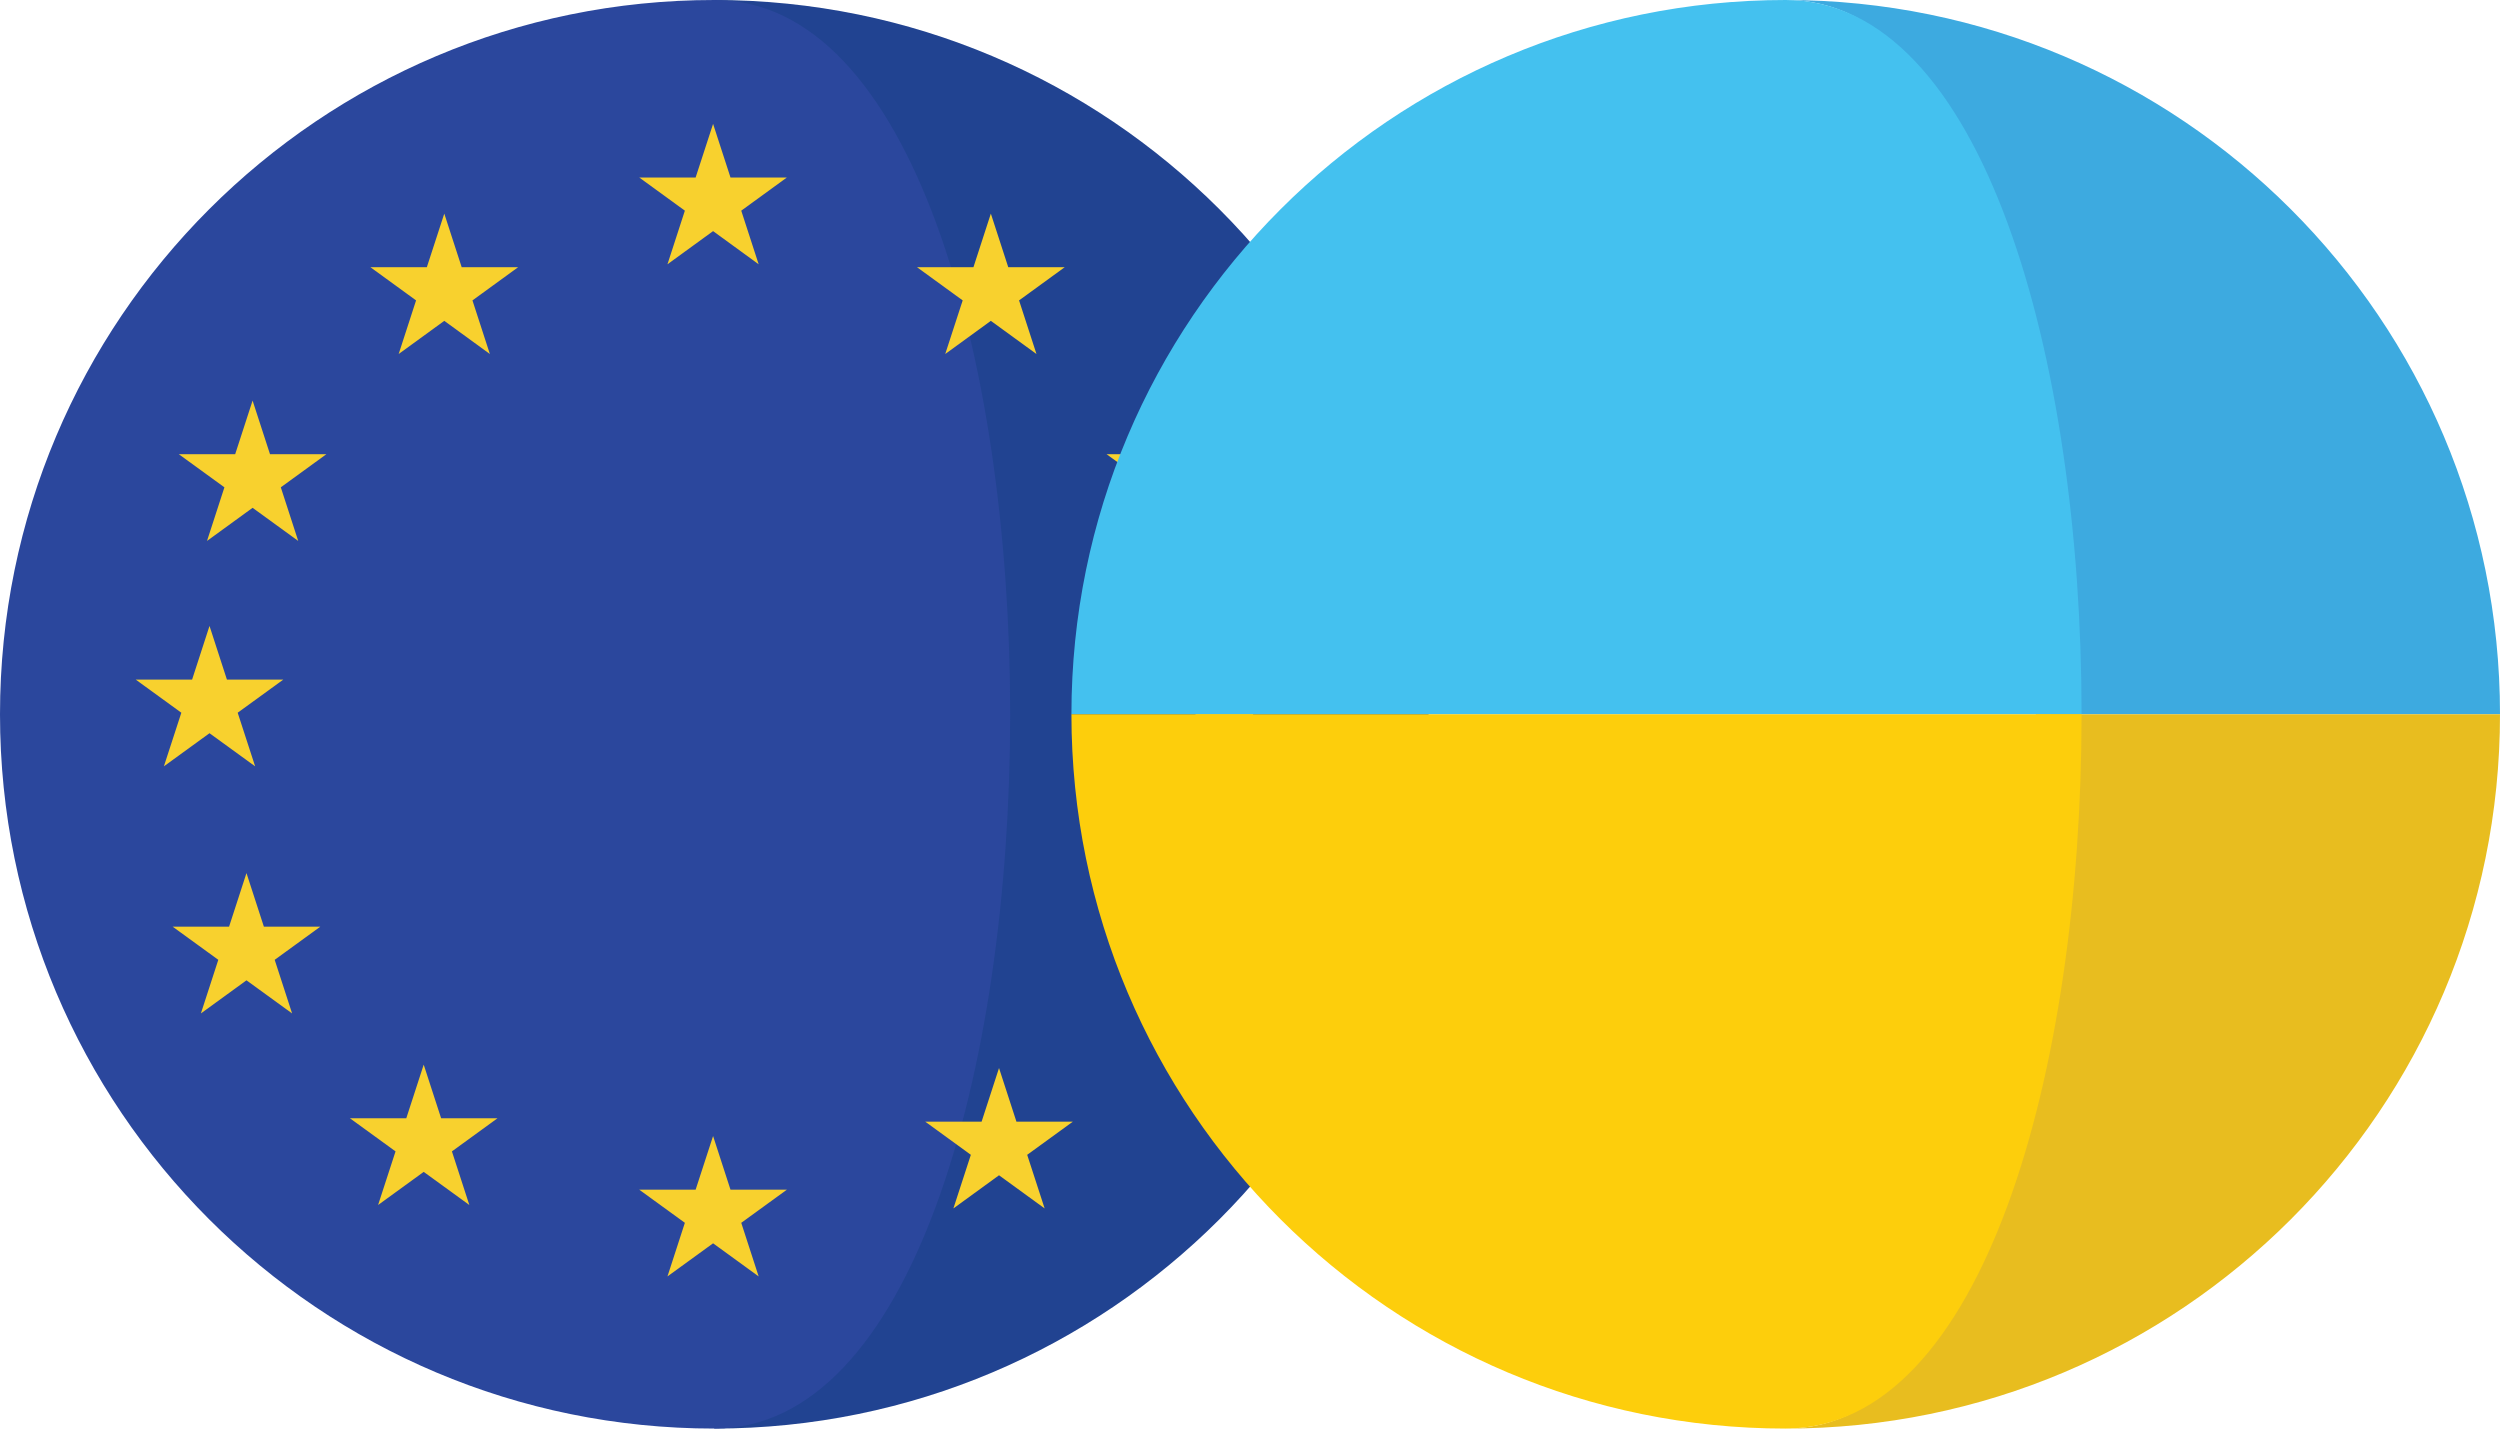 <svg width="56" height="32" viewBox="0 0 56 32" fill="none" xmlns="http://www.w3.org/2000/svg">
<g clip-path="url(#clip0_102_5)">
<g clip-path="url(#clip1_102_5)">
<path d="M16 0V32C24.837 32 32 24.837 32 16C32 7.163 24.837 0 16 0Z" fill="#214391"/>
<path d="M16 0C7.163 0 0 7.163 0 16C0 24.837 7.163 32 16 32C24.837 32 24.837 0 16 0Z" fill="#2B479D"/>
<path d="M15.973 2.775L16.363 3.976H17.626L16.604 4.719L16.994 5.92L15.973 5.177L14.951 5.92L15.341 4.719L14.319 3.976H15.582L15.973 2.775Z" fill="#F8D12E"/>
<path d="M15.973 25.447L16.363 26.649H17.626L16.604 27.391L16.994 28.592L15.973 27.85L14.951 28.592L15.341 27.391L14.319 26.649H15.582L15.973 25.447Z" fill="#F8D12E"/>
<path d="M22.195 4.785L22.585 5.986H23.849L22.827 6.729L23.217 7.93L22.195 7.187L21.173 7.93L21.564 6.729L20.542 5.986H21.805L22.195 4.785Z" fill="#F8D12E"/>
<path d="M26.441 8.973L26.831 10.174H28.094L27.072 10.916L27.462 12.117L26.441 11.375L25.419 12.117L25.809 10.916L24.787 10.174H26.05L26.441 8.973Z" fill="#F8D12E"/>
<path d="M26.542 19.557L26.932 20.758H28.195L27.173 21.5L27.564 22.701L26.542 21.959L25.52 22.701L25.91 21.5L24.888 20.758H26.151L26.542 19.557Z" fill="#F8D12E"/>
<path d="M5.658 8.973L6.048 10.174H7.311L6.29 10.916L6.68 12.117L5.658 11.375L4.637 12.117L5.027 10.916L4.005 10.174H5.268L5.658 8.973Z" fill="#F8D12E"/>
<path d="M27.425 14.021L27.815 15.223H29.078L28.056 15.965L28.446 17.166L27.425 16.424L26.403 17.166L26.793 15.965L25.771 15.223H27.034L27.425 14.021Z" fill="#F8D12E"/>
<path d="M4.693 14.021L5.083 15.223H6.346L5.324 15.965L5.715 17.166L4.693 16.424L3.671 17.166L4.062 15.965L3.04 15.223H4.303L4.693 14.021Z" fill="#F8D12E"/>
<path d="M5.521 19.557L5.911 20.758H7.174L6.153 21.5L6.543 22.701L5.521 21.959L4.5 22.701L4.89 21.5L3.868 20.758H5.131L5.521 19.557Z" fill="#F8D12E"/>
<path d="M22.378 23.924L22.768 25.125H24.032L23.009 25.868L23.4 27.069L22.378 26.326L21.356 27.069L21.747 25.868L20.725 25.125H21.988L22.378 23.924Z" fill="#F8D12E"/>
<path d="M9.952 4.785L10.342 5.986H11.605L10.583 6.729L10.973 7.93L9.952 7.187L8.93 7.93L9.32 6.729L8.298 5.986H9.561L9.952 4.785Z" fill="#F8D12E"/>
<path d="M9.491 23.848L9.881 25.049H11.144L10.123 25.791L10.513 26.992L9.491 26.25L8.469 26.992L8.86 25.791L7.838 25.049H9.101L9.491 23.848Z" fill="#F8D12E"/>
</g>
<g clip-path="url(#clip2_102_5)">
<path d="M45.939 16H56C56 7.163 48.837 0 40 0C44.418 0 45.94 8 45.939 16Z" fill="#3DAAE0"/>
<path d="M24 16H46.627C46.627 8 44.418 0 40 0C31.163 0 24 7.163 24 16Z" fill="#44C1EF"/>
<path d="M45.603 16C45.603 24 44.418 32 40 32C48.837 32 56 24.837 56 16H45.603Z" fill="#E8BD1F"/>
<path d="M46.627 16H24C24 24.837 31.163 32 40 32C44.418 32 46.627 24 46.627 16Z" fill="#FDCE0C"/>
</g>
</g>
<defs>
<clipPath id="clip0_102_5">
<rect width="56" height="32" fill="white"/>
</clipPath>
<clipPath id="clip1_102_5">
<rect width="32" height="32" fill="white"/>
</clipPath>
<clipPath id="clip2_102_5">
<rect width="32" height="32" fill="white" transform="translate(24)"/>
</clipPath>
</defs>
</svg>
